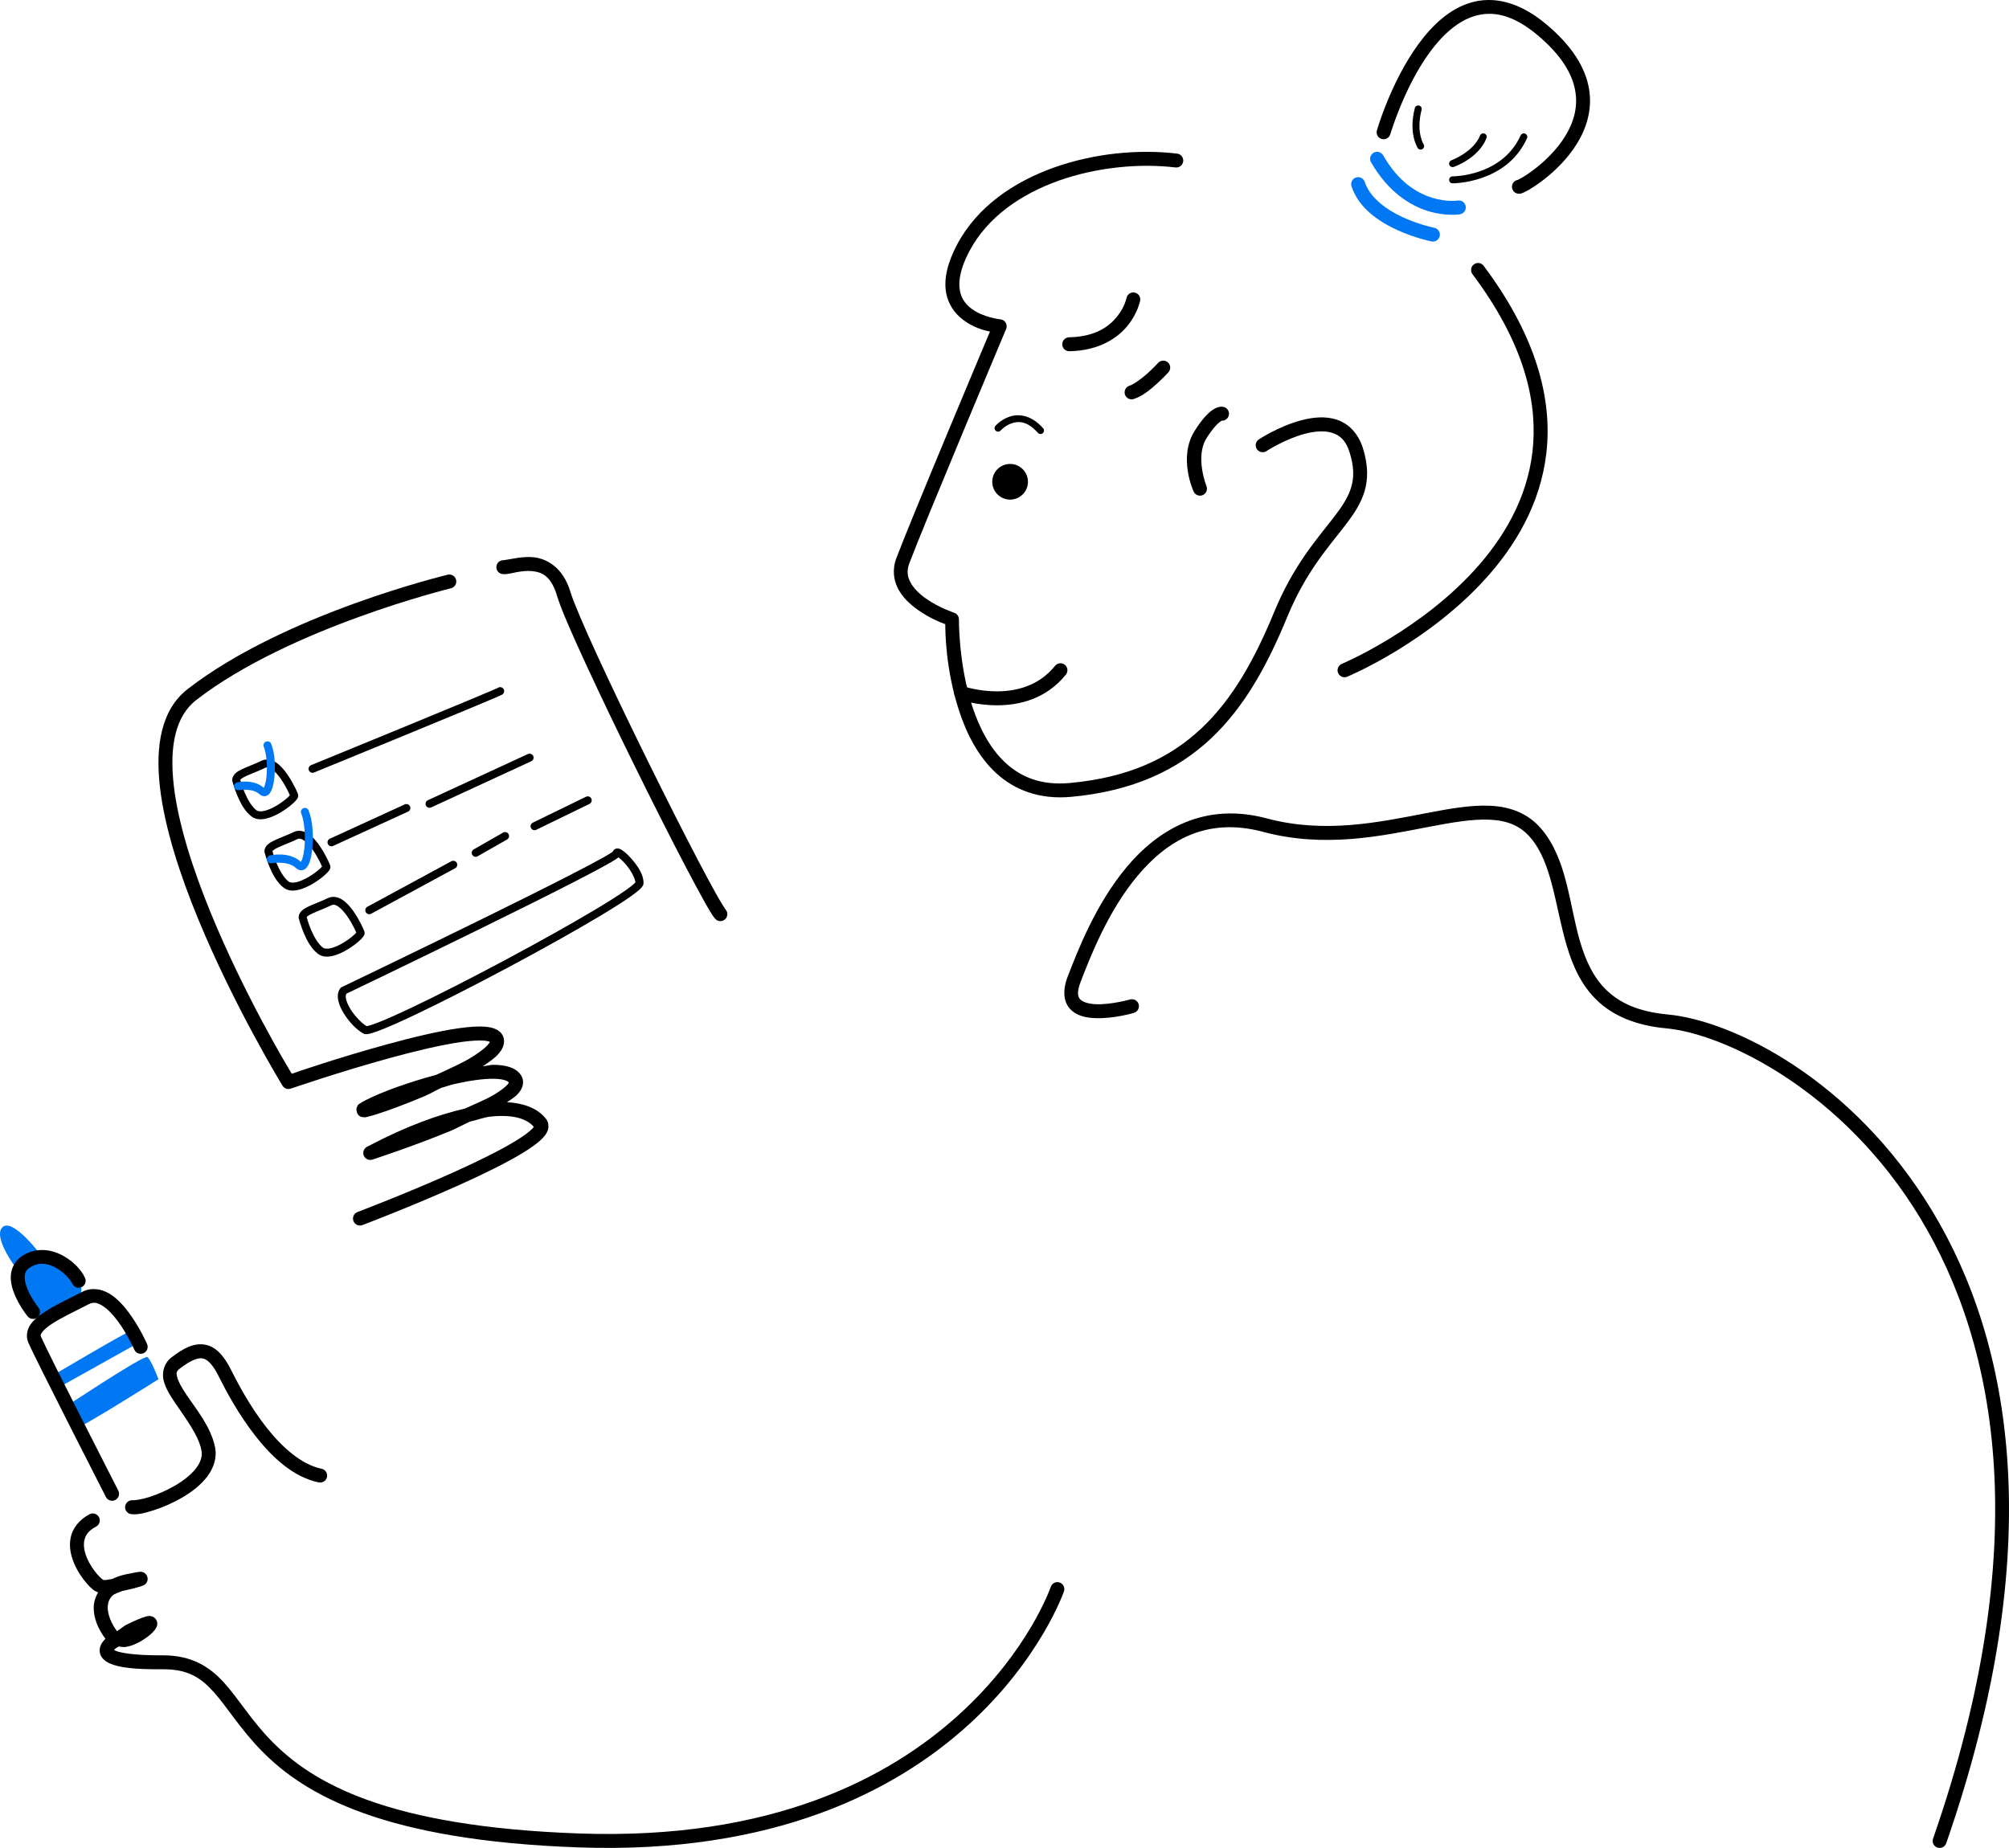 <?xml version="1.0" encoding="UTF-8"?>
<svg id="Layer_2" data-name="Layer 2" xmlns="http://www.w3.org/2000/svg" viewBox="0 0 2152.06 1979.82">
  <defs>
    <style>
      .cls-1 {
        fill: #0078f4;
      }
    </style>
  </defs>
  <g id="Layer_1-2" data-name="Layer 1">
    <path class="cls-1" d="M156.14,1454.15c-12.25,4.07-84.08,51.75-84.08,51.75,0,0,10.36,20.49,11.6,22.94,1.24,2.45,86.09-51.18,86.09-51.18,0,0-8.02-21.42-11.99-23.72-.25-.14-.8-.07-1.62.21ZM141.05,1425.37c-7.65,2.67-85.07,48.55-85.07,48.55l6.43,12.83s80.3-44.95,86.23-48.17c5.93-3.22-9.49-9.42-7.02-13.14.16-.23-.08-.25-.56-.07h0ZM4.98,1313.36c-1.01.33-1.92.92-2.72,1.82-10.24,11.43,17.59,47.08,17.59,47.08,0,0,10.84,35.78,15.55,43.34,4.71,7.57,9.68,8.62,32.95-3.17,23.28-11.79,20.16-23.6,15.92-30.23-4.23-6.64-42.73-30.46-42.73-30.46,0,0-24.69-32.28-36.57-28.37Z"/>
    <path d="M1596.43,863.27c-20.93-1.01-44.02,3.18-69.15,8.01-50.25,9.67-108.46,22.1-170.3,5.53-66.69-17.87-116.36,11.89-149.98,52.02-33.62,40.12-52.91,90.69-63.21,117.28-5.69,14.69-4.66,27.08,2.45,34.78,7.11,7.7,17.48,9.58,27.43,9.93,19.89.71,40.98-5.66,40.98-5.66,1.91-.55,3.51-1.84,4.46-3.57.96-1.74,1.18-3.79.63-5.69-.56-1.9-1.84-3.5-3.58-4.46-1.74-.95-3.78-1.17-5.68-.62,0,0-20.1,5.66-36.27,5.08-8.08-.29-14.45-2.38-16.99-5.14-2.55-2.76-4.11-7.34.51-19.25,10.3-26.62,29.29-75.56,60.73-113.08,31.44-37.52,73.62-63.55,134.66-47.19,65.89,17.66,126.98,4.34,176.98-5.28,25-4.81,47.27-8.66,65.62-7.77,18.34.88,32.34,5.94,43.78,19.28,23.37,27.27,26.25,73.46,38.92,116.1,6.34,21.32,15.45,41.87,32.06,57.93,16.61,16.05,40.49,27.11,74.51,30.25,61.82,5.73,189.04,66.12,271.9,203.12,82.87,136.99,123.14,350.71,13.82,665.03-.65,1.87-.54,3.92.32,5.71.86,1.78,2.4,3.15,4.27,3.8s3.92.53,5.71-.33c1.79-.86,3.15-2.39,3.8-4.27,110.4-317.4,70.19-536.61-15.14-677.68-85.33-141.07-214.01-203.85-283.29-210.27-31.52-2.92-51.54-12.59-65.53-26.11-13.98-13.52-22.14-31.37-28.11-51.45-11.94-40.16-13.77-88.75-41.9-121.57-14.3-16.69-33.49-23.45-54.41-24.46h0Z"/>
    <path d="M95.9,1622.32c-11.38,6.03-18.07,15.14-20.14,24.75-2.08,9.62,0,19.17,3.52,27.6,3.52,8.43,8.55,15.87,13.46,21.56,2.46,2.84,4.88,5.25,7.24,7.15,1.49,1.2,3.38,1.84,5.09,2.66-2.43,4.33-4.17,8.88-4.54,13.51-1.08,13.83,5.21,26.8,12.55,36.35-.28.29-.79.42-1.05.71-3.01,3.32-5.88,7.61-5.18,13.27.7,5.66,5.25,9.78,10.44,12.14,10.39,4.72,27.11,6.58,56.86,6.39,27.47-.18,41.11,9.09,55.27,24.96,14.16,15.87,27.68,38.77,50.88,62.46,46.39,47.38,131.25,96.09,339.82,103.44,209.2,7.37,339.54-60.77,417.03-131.1,77.5-70.32,102.57-143.23,102.57-143.23,1.34-3.9-.74-8.14-4.64-9.48-3.9-1.34-8.14.74-9.48,4.64,0,0-23.58,69.05-98.48,137.02-74.9,67.97-200.71,134.48-406.47,127.23-206.41-7.27-286.01-54.37-329.67-98.96-21.83-22.3-34.73-44.4-50.41-61.97-15.68-17.57-35.29-30.15-66.51-29.94-28.93.18-45.09-2.55-50.6-5.05-2.75-1.25-1.91-1.4-1.78-.38.13,1.03-.18.34,1.4-1.4.67-.73,2.98-1.81,4.04-2.67,2.44.35,4.93.87,7.21.54,6.86-.99,13.13-4,18.5-7.34,5.36-3.34,9.64-6.84,12.55-10.4.72-.89,1.38-1.78,2-3.02.61-1.25,1.65-3.01.79-6.32-.43-1.66-1.66-3.5-3.11-4.54-1.45-1.04-2.86-1.37-3.94-1.5-2.15-.26-3.41.1-4.71.46-4.35,1.23-12,4.33-20.66,8.66-3.8,1.9-6.75,4.79-10.4,7.05-5.73-7.27-10.58-18.42-9.92-26.88.34-4.29,1.72-7.86,4.99-11.16,1.96-1.98,6.85-3.37,10.71-5,4.28-.95,8.75-1.89,12.36-2.84,2.76-.73,5.14-1.41,6.97-2,.92-.29,1.67-.55,2.47-.88.4-.16.77-.31,1.48-.73.35-.21.79-.43,1.54-1.18.38-.38.86-.89,1.37-1.85.26-.48.7-1.84.7-1.84,0,0,.13-2.62.13-2.62,0,0-.89-2.69-.89-2.7,0,0-1.45-1.88-1.46-1.88,0,0-.97-.77-1.37-1-.41-.24-.75-.38-1.05-.5-1.21-.47-1.76-.47-2.22-.51-.91-.08-1.34-.03-1.81.03-.94.08-1.85.21-3.08.41-2.45.41-6.02,1.1-11.12,2.18-5.65,1.19-10.58,2.88-14.85,5.02-2.34.43-4.65.84-6.38,1.04-2.11.25-3.9.11-3.3.21,1.58.28.16.03-1.27-1.12-1.43-1.16-3.35-3-5.33-5.28-3.95-4.57-8.22-10.95-10.97-17.54-2.75-6.58-3.88-13.24-2.7-18.7,1.18-5.46,4.23-10.3,12.55-14.7,3.64-1.94,5.02-6.45,3.09-10.1-1.93-3.64-6.45-5.03-10.09-3.1v-.02Z"/>
    <path d="M219.46,1440.62c-11.89-2.07-23.21,4.01-35.78,13.67-7.93,6.09-10.44,16.07-8.46,24.45,1.98,8.38,6.86,16.12,12.37,24.29,11.02,16.32,24.84,34.26,28.1,50.31,1.41,6.95-.7,13.24-5.82,19.9-5.13,6.66-13.33,13.1-22.42,18.41-9.09,5.31-19.07,9.53-27.56,12.24-8.49,2.71-16.16,3.63-17.59,3.47-1.97-.22-3.94.36-5.49,1.6-1.54,1.24-2.54,3.04-2.75,5.01-.45,4.1,2.5,7.79,6.59,8.24,6.72.75,14.27-1.05,23.79-4.1,9.52-3.04,20.33-7.61,30.53-13.57,10.2-5.96,19.83-13.24,26.72-22.19,6.9-8.95,11.04-20.14,8.64-31.98-4.36-21.53-19.9-40.21-30.35-55.71-5.23-7.75-9.11-14.71-10.21-19.37-1.11-4.66-1.03-6.05,3.02-9.16,11.38-8.75,19.21-11.65,24.11-10.8,4.9.85,10.64,5.7,17.49,19.46,7.39,14.84,20.81,40.09,38.88,63.21,18.07,23.12,40.78,44.59,68.21,50.21,1.94.4,3.96.01,5.62-1.08,1.66-1.09,2.81-2.8,3.2-4.74.82-4.04-1.78-7.98-5.82-8.81-21.46-4.39-42.42-23-59.45-44.78-17.02-21.78-30.1-46.25-37.27-60.66-7.71-15.49-16.41-25.46-28.3-27.53Z"/>
    <path d="M103.29,1381.23c-4.98-.51-10.13.23-15.06,2.75-14.61,7.49-30.02,14.59-41.63,22.38-5.81,3.89-10.77,7.93-14.2,13.09-3.42,5.15-4.82,12.33-2.19,18.61,2.03,4.85,7.91,16.77,16.02,33.04,8.11,16.27,18.27,36.44,28.23,56.1,19.91,39.32,38.98,76.61,38.98,76.61,1.88,3.66,6.37,5.12,10.04,3.25,1.76-.9,3.1-2.47,3.71-4.35.61-1.88.44-3.93-.46-5.7,0,0-19.06-37.28-38.95-76.57-9.94-19.64-20.1-39.79-28.18-56-8.08-16.22-14.26-28.97-15.59-32.15-.73-1.75-.7-2.26.85-4.6,1.55-2.33,5.1-5.59,10.08-8.93,9.94-6.67,25.16-13.82,40.12-21.49,4.94-2.54,8.9-1.83,14.43,1.52,5.53,3.35,11.57,9.7,16.78,16.75,10.42,14.1,17.61,30.41,17.61,30.41,1.65,3.78,6.05,5.5,9.83,3.85,3.78-1.65,5.5-6.05,3.85-9.83,0,0-7.55-17.45-19.27-33.3-5.86-7.93-12.73-15.61-21.05-20.66-4.16-2.52-8.96-4.29-13.93-4.8Z"/>
    <path d="M46.04,1339.23c-7.31-.19-14.91,1.57-22.12,6.23-7.77,5.03-11.74,13.06-12.3,20.66-.55,7.6,1.54,14.81,4.23,21.22,5.38,12.82,13.76,22.98,13.76,22.98,2.6,3.2,7.3,3.68,10.5,1.08,1.54-1.25,2.52-3.06,2.72-5.04.2-1.97-.39-3.94-1.64-5.48,0,0-7.27-9.06-11.57-19.32-2.15-5.12-3.4-10.41-3.11-14.37.29-3.95,1.36-6.52,5.52-9.2,9.45-6.12,18.56-4.66,27.32-.06,8.77,4.6,16.21,13.2,18.15,17.39,1.73,3.74,6.16,5.37,9.91,3.65,1.8-.83,3.19-2.34,3.88-4.21.68-1.86.6-3.91-.23-5.72-4.05-8.74-12.83-18.09-24.75-24.35-5.96-3.13-12.96-5.27-20.26-5.47Z"/>
    <path d="M479.57,615.75s-174.05,41.54-278.45,122.41c-28.53,22.09-34.84,61.2-29.81,105.03,5.04,43.83,21.36,93.69,40.81,141,38.89,94.62,90.52,178.99,90.52,178.99,1.83,2.98,5.48,4.3,8.8,3.16,0,0,52.83-18.2,106.88-33,27.03-7.4,54.4-13.93,75.23-16.89,10.41-1.48,19.25-2.03,25.09-1.54,2.92.25,5.06.8,6.08,1.24.3.13,0-.07.13-.03-.29.7-1.11,2.06-2.67,3.73-3.22,3.48-9.15,8.01-16.62,12.66-10.15,6.32-24.6,12.68-38.23,19.01-28.51,7.7-57.38,17.83-75.64,27.18-2.76,1.41-4.56,2.38-6.27,3.68-.86.64-2.06.49-3.36,4.39-.65,1.95.08,6.2,2.06,8.05,1.99,1.84,3.45,1.91,4.36,2.04,3.66.51,4.38-.19,6.52-.7,2.14-.51,4.72-1.24,7.76-2.19,12.17-3.78,31.72-10.97,52.34-19.72,6.2-2.63,11.36-5.88,17.56-8.74,4.66-1.25,9.27-3,13.81-4.04,15.98-3.64,31-5.83,42.03-5.72,5.52.05,10.01.73,12.9,1.72,2.52.87,3.2,1.7,3.68,2.42-.23.45-.55,1.12-1.59,2.26-2.56,2.8-7.69,6.7-14.38,10.73-7.85,4.74-20.13,9.8-31.09,14.82-28.03,6.52-60.98,17.84-104.92,40.95-3.41,1.81-4.88,5.93-3.38,9.5,1.5,3.56,5.47,5.39,9.16,4.21,0,0,42.08-13.64,82.84-30.37,7.97-3.27,13.98-6.85,21.55-10.29,6.88-1.54,15.61-4.68,21.39-5.33,26.77-2.97,40.48,3.13,47.12,10.84-.38.59-.48.93-1.49,1.97-3.29,3.4-9.79,8.2-18.21,13.33-16.83,10.26-41.4,22.27-66.5,33.56-50.21,22.57-102.64,42.46-102.64,42.46-3.85,1.46-5.79,5.77-4.33,9.63.7,1.85,2.11,3.35,3.91,4.17,1.81.82,3.86.88,5.71.18,0,0,52.71-19.99,103.47-42.82,25.38-11.41,50.25-23.49,68.16-34.41,8.95-5.46,16.16-10.52,21.18-15.71,2.51-2.6,4.59-5.23,5.79-8.7,1.2-3.46.84-8.41-1.66-11.73-8-10.63-22.1-17.21-42.09-18.23,4.12-2.85,8.64-5.63,11.45-8.71,2.17-2.38,3.98-4.91,5.05-8.07,1.06-3.16,1.06-7.2-.58-10.52-2.59-5.23-7.48-8.48-12.71-10.28-5.22-1.8-11.1-2.47-17.64-2.54-3.3-.03-7.88,1.27-11.5,1.55,6.15-4.07,12.05-8.1,15.99-12.35,2.43-2.62,4.43-5.32,5.7-8.58,1.27-3.25,1.62-7.39.11-11.05-1.61-3.89-4.94-6.47-8.25-7.92-3.31-1.45-6.85-2.1-10.8-2.44-7.88-.67-17.44.06-28.46,1.62-22.04,3.14-49.73,9.8-77.07,17.29-51.66,14.14-96.46,29.59-101.85,31.44-4.43-7.31-50.06-83.03-86.58-171.87-19.15-46.6-35.04-95.59-39.8-137.04-4.76-41.44,1.55-74.03,24.11-91.51,99.95-77.41,272.82-119.69,272.82-119.69,4.01-.97,6.47-5.01,5.5-9.02-.46-1.93-1.67-3.59-3.36-4.62-1.69-1.04-3.73-1.36-5.65-.89v.02Z"/>
    <path d="M570.76,596.98c-7.63-.67-14.7.36-20.4,1.4-5.69,1.04-10.7,1.81-10.72,1.81-4.12-.26-7.66,2.87-7.92,6.98-.26,4.11,2.86,7.66,6.97,7.92,5.22.33,9.14-1.06,14.34-2.01s10.99-1.7,16.44-1.23c10.9.95,20.76,4.94,27.23,26.54,3.93,13.12,15.16,38.96,30.39,72,15.22,33.04,34.31,72.77,53.45,111.59,19.13,38.82,38.3,76.73,53.69,106.14,7.7,14.7,14.46,27.29,19.81,36.83,5.35,9.55,8.74,15.51,11.92,19.27,1.28,1.52,3.11,2.46,5.08,2.62,1.98.16,3.94-.46,5.45-1.75,3.14-2.66,3.54-7.37.88-10.52-.73-.86-5.06-7.6-10.3-16.94-5.23-9.34-11.93-21.81-19.59-36.44-15.31-29.25-34.45-67.1-53.54-105.84-19.09-38.73-38.14-78.36-53.28-111.23-15.14-32.86-26.48-59.46-29.66-70.05-7.74-25.83-24.99-35.8-40.26-37.12Z"/>
    <path d="M1196.31,164.36c-22.44,2.39-45.27,7.32-67,15.03-43.46,15.42-82.74,42.18-104.2,82.89-10.66,20.21-13.89,36.72-11.8,50.25,2.09,13.54,9.66,23.47,18.23,29.99,10.66,8.1,21.11,11.11,28.94,12.69-5.55,13.19-84.1,199.88-100.33,242.9-4.56,12.09-2.88,23.86,2.16,33.18,5.04,9.32,12.97,16.52,21.09,22.23,12.62,8.88,23.75,13.23,29.19,15.21,0,7.45.25,48.45,14.85,92.93,7.99,24.34,20.21,48.7,39.53,66.54,19.33,17.83,46.03,28.65,80.3,25.53,66.23-6.02,114.16-28.75,150.3-62.87,36.14-34.12,60.46-79.21,81.29-129.77,20.19-49.01,44.63-75.33,62.62-98.9,9-11.79,16.51-23.01,20.35-36.16,3.84-13.15,3.66-27.92-1.72-45.44-5.14-16.73-15.88-26.98-28.26-31.01-12.37-4.02-25.67-2.52-37.87.7-24.39,6.45-45.5,20.5-45.5,20.5-1.66,1.09-2.81,2.79-3.21,4.73-.4,1.94-.02,3.96,1.07,5.62,2.27,3.44,6.9,4.4,10.34,2.13,0,0,19.91-12.92,41.12-18.53,10.61-2.8,21.25-3.59,29.42-.93,8.17,2.66,14.56,8.06,18.6,21.2,4.75,15.45,4.66,26.58,1.66,36.85-3,10.27-9.25,20-17.89,31.31-17.26,22.62-43.47,51.06-64.57,102.27-20.46,49.66-43.94,92.71-77.72,124.61-33.78,31.9-77.87,53.09-141.4,58.86-30.6,2.78-52.2-6.31-68.81-21.63-16.62-15.33-27.98-37.39-35.48-60.22-14.99-45.65-14.39-93.36-14.39-93.36.05-3.28-2.04-6.21-5.16-7.22,0,0-16.17-5.34-30.09-15.12-6.96-4.9-13.15-10.85-16.54-17.12-3.39-6.27-4.45-12.53-1.32-20.81,16.17-42.86,103.66-250.94,103.66-250.94.93-2.21.75-4.72-.49-6.77-1.24-2.05-3.38-3.38-5.77-3.58,0,0-18.35-1.91-30.95-11.48-6.3-4.78-11.05-10.96-12.5-20.36-1.45-9.41.59-22.66,10.26-41.01,19.2-36.42,54.98-61.23,95.97-75.78,41-14.54,86.99-18.63,124.87-14.09,4.09.49,7.8-2.43,8.3-6.52.49-4.09-2.43-7.81-6.52-8.3-20.16-2.42-42.2-2.58-64.64-.19Z"/>
    <path d="M1062.91,516.15c0,10.56,8.56,19.11,19.12,19.11s19.12-8.56,19.12-19.11-8.56-19.1-19.12-19.1-19.12,8.56-19.12,19.1Z"/>
    <path d="M1140.66,712.24c-1.54-1.24-3.51-1.82-5.49-1.61-1.97.21-3.77,1.2-5.02,2.75-35.14,43.68-98.07,21.88-98.07,21.88-1.87-.66-3.93-.54-5.71.32-1.79.86-3.16,2.4-3.81,4.27s-.54,3.93.32,5.71c.86,1.79,2.4,3.16,4.27,3.81,0,0,72.63,25.58,114.64-26.62,1.24-1.54,1.82-3.52,1.61-5.48-.21-1.97-1.2-3.78-2.75-5.02Z"/>
    <path d="M1578.83,283.25c-1.59,1.18-2.64,2.95-2.92,4.92-.28,1.96.23,3.95,1.41,5.54,51.93,69.32,68.53,129.4,65.13,180.81-3.39,51.41-26.93,94.67-57.25,129.84-60.65,70.33-147.8,106.87-147.8,106.87-3.8,1.59-5.59,5.96-4.01,9.76,1.59,3.81,5.95,5.61,9.76,4.03,0,0,89.79-37.16,153.38-110.9,31.79-36.87,57.19-83.23,60.84-138.62,3.66-55.39-14.58-119.32-68.08-190.75-1.19-1.59-2.96-2.64-4.92-2.92-1.96-.28-3.95.23-5.54,1.42Z"/>
    <path class="cls-1" d="M1452.5,190.18c-1.88.62-3.44,1.97-4.33,3.73-.89,1.77-1.04,3.82-.42,5.7,7.81,23.75,29.86,38.07,49.09,46.87,19.22,8.8,36.66,12.2,36.66,12.2,4.04.79,7.97-1.84,8.77-5.88.38-1.95-.03-3.96-1.13-5.61-1.11-1.64-2.82-2.78-4.76-3.16,0,0-15.88-3.14-33.32-11.13-17.45-7.98-35.43-20.69-41.11-37.96-.62-1.88-1.96-3.45-3.73-4.34-1.77-.9-3.82-1.05-5.71-.43Z"/>
    <path class="cls-1" d="M1471.44,163.63c-1.72.98-2.98,2.61-3.5,4.53-.52,1.91-.26,3.95.73,5.67,18.35,32.02,42.08,46.45,61.17,52.34,19.09,5.89,34.13,3.43,34.13,3.43,1.96-.33,3.7-1.42,4.85-3.03,1.15-1.62,1.61-3.62,1.28-5.58-.33-1.95-1.42-3.69-3.04-4.85-1.61-1.15-3.62-1.61-5.57-1.28,0,0-11.28,1.97-27.25-2.96-15.98-4.93-36.04-16.55-52.62-45.5-2.05-3.57-6.6-4.81-10.18-2.77Z"/>
    <path d="M1215.45,313.43c-4.05-.78-7.96,1.86-8.75,5.91,0,0-1.89,9.83-10.45,20.28-8.56,10.45-23.21,21.19-51.03,21.74-1.98.04-3.87.86-5.24,2.29-1.38,1.42-2.12,3.34-2.09,5.32.04,1.98.86,3.86,2.29,5.24,1.43,1.38,3.34,2.12,5.32,2.09,31.72-.62,51.4-13.92,62.29-27.21,10.89-13.29,13.55-26.9,13.55-26.9.79-4.05-1.86-7.97-5.91-8.75Z"/>
    <path d="M1251.07,388.29c-3.07-2.76-7.79-2.51-10.55.56,0,0-4.76,5.26-11.17,11.05-6.42,5.8-14.88,11.91-19.45,13.35-3.93,1.25-6.11,5.43-4.87,9.37,1.24,3.93,5.43,6.11,9.37,4.87,9.44-2.98,17.93-10.14,24.97-16.5,7.04-6.36,12.25-12.15,12.25-12.15,2.76-3.07,2.51-7.79-.55-10.55h0Z"/>
    <path d="M1309.12,435.74c-.84-.05-1.8,0-2.83.19-2.07.38-4.41,1.32-6.97,3.01-5.13,3.38-11.35,9.71-19.43,22.41-18.33,28.78-1.29,65.21-1.29,65.21.79,1.82,2.27,3.24,4.12,3.97,1.84.72,3.9.69,5.71-.1,3.77-1.65,5.5-6.04,3.87-9.82,0,0-12.45-31.38.19-51.23,7.39-11.62,12.62-16.35,15.04-17.95,1.21-.8,1.69-.84,1.49-.8-.11.03-.36.05-.73.03-.36-.03-1.38-.25-1.38-.25,3.95,1.18,8.11-1.07,9.29-5.02,1.18-3.95-1.05-8.11-5-9.29,0,0-1.24-.31-2.07-.35h0Z"/>
    <path d="M1594.27,0c-6.33.05-12.45.96-18.31,2.66-23.45,6.76-42.1,24.77-56.85,45.06-29.5,40.57-44.14,91.95-44.14,91.95-.55,1.9-.32,3.94.64,5.68.96,1.74,2.57,3.02,4.47,3.57,1.91.55,3.95.32,5.68-.64,1.73-.96,3.02-2.56,3.57-4.47,0,0,14.54-49.71,41.87-87.3,13.66-18.79,30.33-34.13,48.91-39.49,18.58-5.36,39.84-1.86,66.18,20,26.69,22.14,38.11,42.58,41.17,60.58,3.06,18-2.11,34.25-10.96,48.55-8.85,14.29-21.41,26.3-32.08,34.57-5.34,4.14-10.19,7.35-13.77,9.45-1.79,1.05-3.29,1.83-4.23,2.28-.47.22-.82.37-.89.4-.08.03-.18-.21,1.55-.21-4.12,0-7.47,3.34-7.47,7.47,0,1.98.79,3.88,2.19,5.28,1.4,1.4,3.3,2.19,5.28,2.19,2.11,0,2.64-.37,3.41-.64.77-.27,1.48-.58,2.26-.95,1.57-.73,3.37-1.7,5.47-2.93,4.2-2.47,9.52-6,15.36-10.53,11.68-9.06,25.44-22.06,35.62-38.51,10.18-16.45,16.75-36.67,12.97-58.92-3.79-22.25-17.77-45.85-46.35-69.57C1634.14,7.52,1613.25-.15,1594.27,0Z"/>
    <path d="M1631.03,143.13c-.93.35-1.68,1.05-2.09,1.95-20,44.18-72.88,43.86-72.88,43.86-2.06-.02-3.75,1.65-3.76,3.71-.02,2.06,1.64,3.75,3.7,3.76,0,0,57.71.42,79.74-48.25.84-1.88,0-4.08-1.87-4.93-.9-.41-1.92-.44-2.84-.1Z"/>
    <path d="M1520.13,113.1c-2-.52-4.04.68-4.55,2.68-3.46,13.46-2.82,24.05-1.22,31.3,1.59,7.25,4.3,11.48,4.3,11.48,1.14,1.73,3.46,2.2,5.18,1.06,1.73-1.13,2.2-3.45,1.07-5.18,0,0-1.9-2.78-3.25-8.97-1.36-6.19-2.01-15.5,1.17-27.83.52-2-.69-4.04-2.69-4.55Z"/>
    <path d="M1590.24,143.16c-1.92-.75-4.09.18-4.84,2.1-6.96,17.62-30.62,26.5-30.62,26.5-1.94.69-2.95,2.83-2.26,4.77.69,1.94,2.81,2.96,4.75,2.28,0,0,26.39-8.83,35.07-30.81.76-1.92-.18-4.09-2.1-4.84Z"/>
    <path d="M1098.34,446.01c-6.14-1.72-11.89-1.26-16.63.29-9.48,3.1-15.38,9.93-15.38,9.93-1.37,1.55-1.22,3.92.34,5.28,1.55,1.36,3.92,1.21,5.28-.35,0,0,4.82-5.39,12.08-7.76,7.25-2.37,16.53-2.33,27.8,10.36,1.37,1.54,3.74,1.68,5.28.3,1.54-1.37,1.67-3.73.3-5.26-6.38-7.17-12.93-11.08-19.08-12.79h0Z"/>
    <path d="M287.18,822.21c1.16.21,2.41.82,3.93,1.84,3.03,2.03,6.4,5.77,9.36,9.95,2.96,4.18,5.57,8.78,7.47,12.5,1.51,2.97,2.16,4.65,2.55,5.56-.59.69-1.43,1.59-2.65,2.68-2.76,2.47-6.82,5.52-11.22,8.16-4.4,2.63-9.18,4.85-13.22,5.82-4.04.96-6.94.63-8.64-.61-4.98-3.64-9.77-11.99-12.87-19.43-2.96-7.12-4.35-12.66-4.48-13.17-.03-.1-.15-.09.65-.81.91-.82,2.81-1.96,5.32-3.14,5.04-2.35,12.51-5.02,20.43-8.82,1.15-.55,2.22-.73,3.38-.51ZM288.31,813.92c-2.7-.43-5.52-.16-8.2,1.13-7.42,3.57-14.65,6.12-20.34,8.79-2.85,1.33-5.34,2.65-7.4,4.5-2.06,1.85-3.79,4.74-3.54,7.91.02.24.05.47.11.71,0,0,1.74,6.89,5.09,14.96,3.36,8.07,8.15,17.52,15.7,23.03,4.56,3.34,10.29,3.29,15.63,2.01,5.35-1.28,10.72-3.86,15.61-6.78,4.9-2.93,9.29-6.22,12.52-9.12,1.62-1.44,2.94-2.77,3.97-4.06.51-.65.96-1.27,1.36-2.08.4-.81,1.05-1.94.42-3.98-.56-1.82-1.71-4.32-3.74-8.31-2.03-3.99-4.8-8.9-8.1-13.55-3.3-4.66-7.08-9.09-11.56-12.09-2.24-1.5-4.83-2.63-7.53-3.06Z"/>
    <path d="M321.65,898.58c1.16.21,2.41.82,3.93,1.84,3.03,2.03,6.4,5.77,9.36,9.95,2.96,4.18,5.57,8.78,7.46,12.5,1.51,2.97,2.16,4.64,2.55,5.56-.59.69-1.42,1.59-2.64,2.68-2.76,2.47-6.82,5.52-11.22,8.16-4.4,2.63-9.18,4.84-13.22,5.81-4.04.97-6.94.64-8.64-.6-4.98-3.64-9.77-11.99-12.87-19.44-2.96-7.12-4.35-12.65-4.48-13.17-.03-.09-.15-.09.65-.8.91-.82,2.8-1.96,5.32-3.14,5.04-2.35,12.51-5.02,20.42-8.82,1.15-.55,2.22-.73,3.38-.51ZM322.79,890.3c-2.7-.43-5.52-.16-8.2,1.13-7.42,3.57-14.65,6.12-20.34,8.79-2.85,1.33-5.33,2.65-7.39,4.5-2.06,1.85-3.79,4.73-3.54,7.91.02.24.06.48.12.71,0,0,1.73,6.9,5.08,14.96,3.36,8.07,8.16,17.52,15.7,23.03,4.57,3.34,10.29,3.29,15.64,2.01,5.35-1.28,10.71-3.86,15.6-6.78,4.9-2.93,9.29-6.22,12.52-9.11,1.62-1.44,2.95-2.78,3.98-4.07.52-.65.96-1.27,1.36-2.08.39-.81,1.04-1.94.41-3.98-.56-1.82-1.71-4.33-3.74-8.32-2.04-3.99-4.8-8.89-8.1-13.55-3.3-4.66-7.08-9.09-11.57-12.1-2.24-1.5-4.83-2.63-7.53-3.06Z"/>
    <path d="M358.32,969.35c1.16.21,2.41.82,3.93,1.84,3.02,2.03,6.4,5.77,9.36,9.95,2.96,4.18,5.57,8.78,7.46,12.5,1.52,2.97,2.17,4.64,2.56,5.56-.59.69-1.43,1.59-2.65,2.68-2.76,2.47-6.82,5.52-11.22,8.16-4.4,2.63-9.18,4.84-13.22,5.81-4.04.97-6.94.63-8.64-.61-4.98-3.64-9.77-11.99-12.87-19.43-2.96-7.12-4.35-12.66-4.48-13.17-.03-.1-.16-.09.64-.81.92-.82,2.81-1.95,5.33-3.13,5.04-2.36,12.51-5.02,20.42-8.83,1.15-.55,2.22-.72,3.38-.51ZM359.45,961.07c-2.7-.42-5.51-.16-8.2,1.13-7.42,3.57-14.65,6.12-20.34,8.78-2.84,1.33-5.34,2.66-7.39,4.5-2.06,1.84-3.79,4.74-3.54,7.91.02.24.05.48.11.71,0,0,1.73,6.9,5.09,14.96,3.35,8.07,8.15,17.52,15.69,23.04,4.57,3.33,10.3,3.29,15.65,2.01,5.34-1.28,10.7-3.85,15.6-6.78,4.9-2.93,9.28-6.22,12.52-9.11,1.62-1.45,2.94-2.77,3.97-4.07.51-.64.97-1.27,1.36-2.08.4-.82,1.05-1.94.41-3.98-.56-1.82-1.71-4.32-3.74-8.31-2.04-3.99-4.79-8.9-8.09-13.55-3.3-4.66-7.09-9.09-11.57-12.09-2.24-1.5-4.83-2.63-7.53-3.06Z"/>
    <path d="M536.44,736.23c-1.12-.16-2.25.13-3.16.81.93-.7.29-.2-.11,0-.41.2-1.02.48-1.81.82-1.58.7-3.85,1.68-6.69,2.89-5.68,2.42-13.66,5.77-23.15,9.72-18.97,7.91-44,18.25-68.94,28.51-49.87,20.53-99.38,40.78-99.38,40.78-2.18.89-3.22,3.38-2.32,5.55.89,2.17,3.38,3.22,5.55,2.33,0,0,49.51-20.26,99.39-40.79,24.94-10.27,49.98-20.6,68.97-28.52,9.5-3.96,17.49-7.31,23.21-9.75,2.86-1.22,5.15-2.21,6.81-2.94.82-.37,1.48-.67,2-.91.52-.25.46-.05,1.57-.88,1.88-1.41,2.26-4.07.85-5.95-.68-.9-1.69-1.5-2.8-1.66h0Z"/>
    <path d="M436.81,861.71c-1.06-.39-2.23-.35-3.25.12l-80.26,36.75c-2.14.98-3.07,3.5-2.1,5.63.98,2.14,3.5,3.07,5.64,2.09l80.26-36.75c2.14-.98,3.07-3.5,2.1-5.64-.47-1.02-1.33-1.82-2.39-2.21h0Z"/>
    <path d="M565.56,807.83l-107.26,49.5c-2.13.98-3.06,3.51-2.07,5.64.98,2.13,3.51,3.07,5.64,2.08l107.26-49.5c2.13-.98,3.06-3.51,2.07-5.64-.98-2.13-3.51-3.06-5.64-2.08Z"/>
    <path d="M486.79,922.37c-1.08-.32-2.25-.2-3.24.33l-90.01,48.76c-2.06,1.12-2.83,3.7-1.71,5.77,1.12,2.06,3.7,2.83,5.76,1.71l90.01-48.75c2.06-1.12,2.83-3.7,1.71-5.76-.53-.99-1.44-1.73-2.52-2.05Z"/>
    <path d="M542.2,891.6c-1.09-.3-2.25-.15-3.23.41l-31.5,18c-2.04,1.16-2.75,3.76-1.59,5.8,1.17,2.04,3.76,2.75,5.8,1.58l31.5-18c2.04-1.16,2.75-3.76,1.58-5.8-.56-.98-1.48-1.69-2.57-1.99Z"/>
    <path d="M627.73,853.62l-57,27.75c-2.11,1.03-2.99,3.57-1.96,5.68,1.02,2.12,3.57,3,5.68,1.97l57.01-27.76c2.11-1.03,2.99-3.57,1.96-5.68-1.03-2.11-3.57-3-5.69-1.96Z"/>
    <path d="M662.41,918.56c1.79,1.26,4.43,3.55,7.14,6.59,5.66,6.34,10.78,15.42,11.09,20.22-.33.39-.79.91-1.58,1.62-1.84,1.67-4.77,3.95-8.56,6.62-7.58,5.34-18.59,12.32-31.85,20.27-26.53,15.9-62.12,35.76-98.07,54.95-35.96,19.19-72.3,37.74-100.33,51.03-14.02,6.65-25.96,11.98-34.66,15.4-4.35,1.71-7.9,2.94-10.35,3.6-1.16.31-2.02.47-2.54.53-4.9-2.92-12.2-10.2-16.97-17.78-2.45-3.89-4.26-7.84-4.99-11.04-.63-2.78-.36-4.62.3-5.94,1.36-.65,72.45-34.73,144.91-70.32,36.58-17.96,73.16-36.14,100.63-50.26,13.73-7.06,25.19-13.11,33.27-17.64,4.04-2.26,7.23-4.14,9.53-5.63,1.15-.75,2.06-1.39,2.85-2.05.06-.05.12-.12.17-.17h0ZM661.65,909.03c-1.14-.07-2.92.32-4.11,1.58-1.2,1.26-1.44,2.77-1.44,3.84,0-1.81.63-2.14.76-2.3.13-.16.08-.07-.08.06-.32.27-1.05.79-2.04,1.44-1.99,1.3-5.09,3.12-9.04,5.34-7.91,4.43-19.32,10.45-33,17.49-27.38,14.08-63.93,32.24-100.48,50.19-73.11,35.89-146.23,70.95-146.23,70.95-.65.31-1.2.78-1.62,1.36-2.82,3.95-2.95,8.86-1.9,13.47,1.05,4.6,3.27,9.23,6.07,13.68,5.6,8.91,13.34,17.04,20.45,21.04,1.88,1.06,3.13.83,4.4.71,1.27-.12,2.57-.4,4.07-.81,3-.8,6.74-2.12,11.25-3.89,9.03-3.55,21.08-8.94,35.2-15.63,28.22-13.39,64.64-31.97,100.69-51.21,36.05-19.25,71.71-39.14,98.44-55.16,13.36-8.01,24.48-15.04,32.38-20.61,3.95-2.78,7.08-5.18,9.38-7.27,1.15-1.05,2.09-2,2.88-3.04s1.68-2.1,1.68-4.3c0-9.59-6.91-19.12-13.45-26.46-3.27-3.67-6.47-6.64-9.35-8.53-1.44-.94-2.62-1.8-4.9-1.93h0Z"/>
    <path class="cls-1" d="M288.12,794.55c-1.04-.43-2.21-.43-3.25,0-2.17.9-3.19,3.39-2.29,5.56,2.99,7.17,4,21.51,2.85,32.17-.58,5.33-1.78,9.88-2.79,11.75-11.41-9.91-28.51-5.83-28.51-5.83-2.3.48-3.77,2.73-3.29,5.03.48,2.3,2.74,3.77,5.04,3.29,0,0,14.89-2.39,21.79,4.2,1.79,1.71,4.78,2.92,7.42,2.06,2.64-.85,4.01-2.8,5.04-4.73,2.07-3.86,3.1-8.94,3.74-14.87,1.29-11.84.67-26.46-3.45-36.36-.43-1.04-1.26-1.86-2.31-2.29h0Z"/>
    <path class="cls-1" d="M328.21,865.89c-1.04-.43-2.21-.43-3.26,0-2.16.91-3.19,3.39-2.29,5.56,3.55,8.52,4.69,25.14,3.34,37.58-.68,6.22-2.06,11.53-3.3,13.86-.32.6-.18.42-.3.57-12.85-11.93-33.16-6.98-33.16-6.98-2.3.48-3.77,2.73-3.29,5.04.48,2.3,2.74,3.77,5.04,3.29,0,0,17.49-2.94,25.83,5.03,1.98,1.89,5.13,3.14,7.92,2.24,2.79-.91,4.3-3,5.45-5.16,2.31-4.31,3.52-10.16,4.26-16.97,1.48-13.62.74-30.52-3.95-41.77-.44-1.04-1.27-1.86-2.31-2.29h0Z"/>
  </g>
</svg>